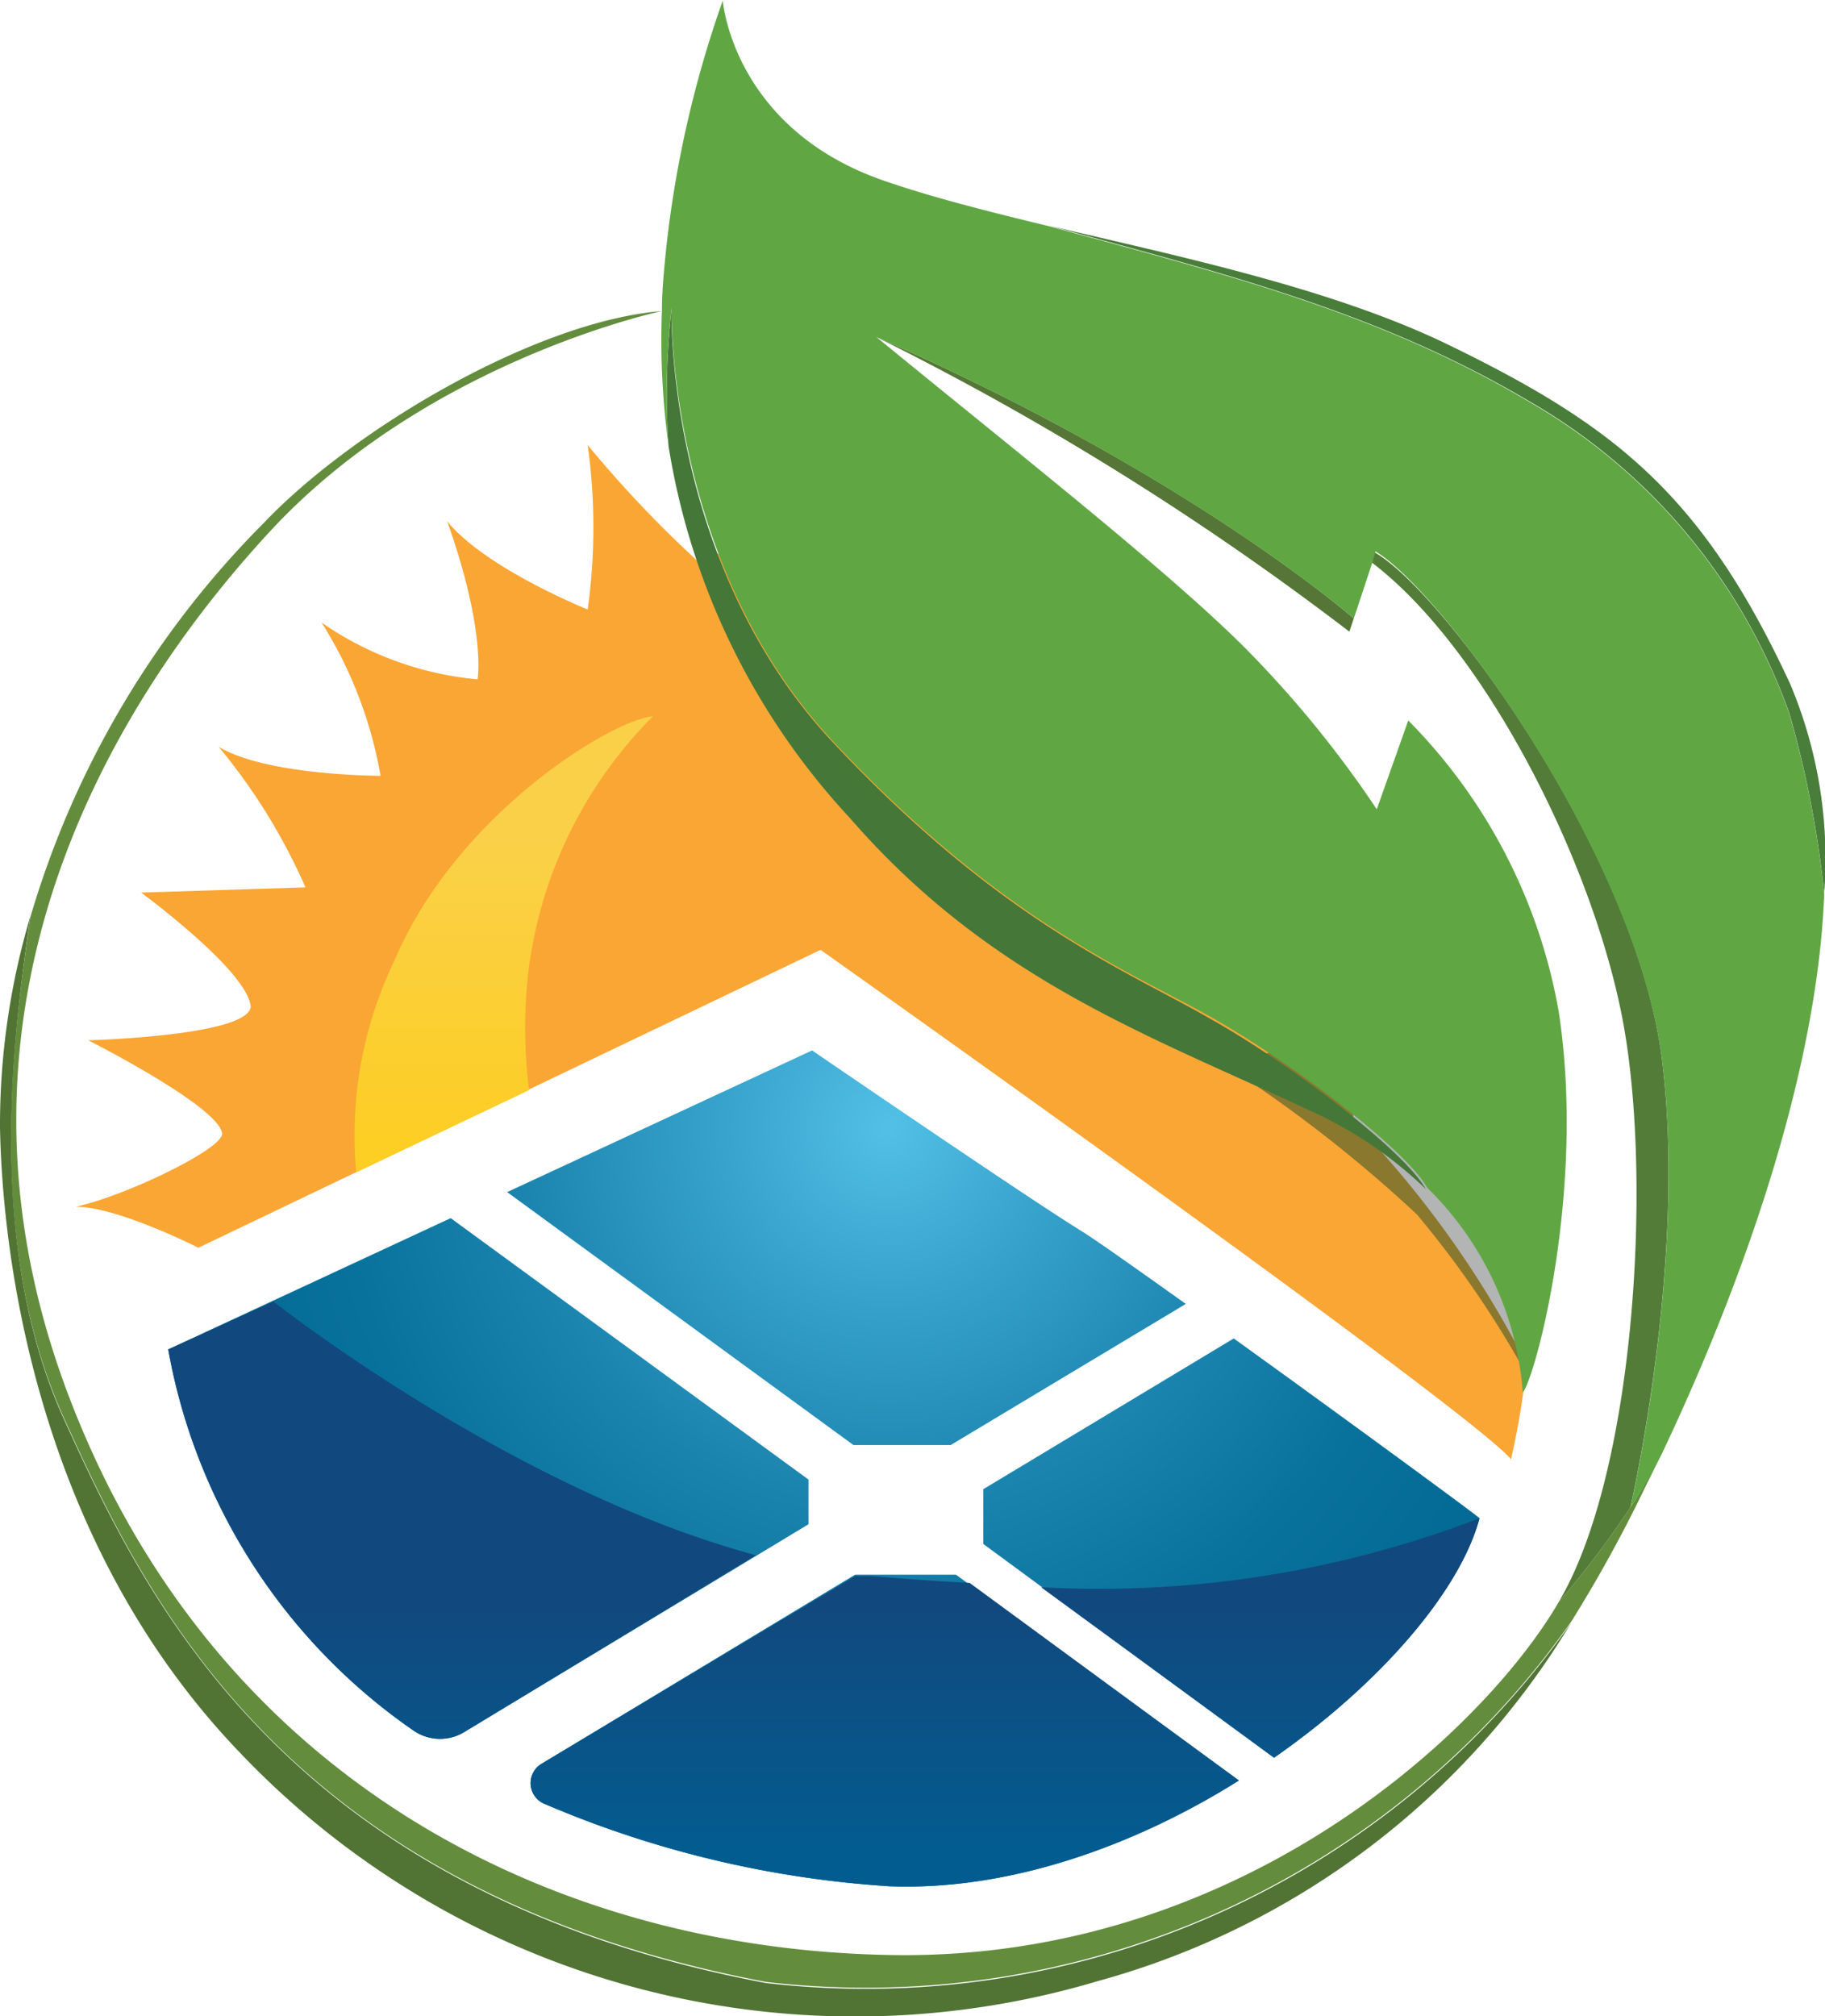 <svg xmlns="http://www.w3.org/2000/svg" xmlns:xlink="http://www.w3.org/1999/xlink" id="Layer_1" data-name="Layer 1" viewBox="0 0 66.61 73.57"><defs><style>.cls-1{fill:#faa634;}.cls-2{fill:url(#linear-gradient);}.cls-3{fill:#89782e;}.cls-4{fill:#b3b4b4;}.cls-5{fill:#557636;}.cls-6{fill:#517435;}.cls-7{fill:#638d3d;}.cls-8{fill:#497d3a;}.cls-9{fill:#537c39;}.cls-10{fill:#457738;}.cls-11{fill:#60a744;}.cls-12{fill:url(#radial-gradient);}.cls-13{fill:url(#linear-gradient-2);}</style><linearGradient id="linear-gradient" x1="24.48" y1="46.23" x2="24.48" y2="34.19" gradientUnits="userSpaceOnUse"><stop offset="0.06" stop-color="#fdce24"></stop><stop offset="1" stop-color="#fad049"></stop></linearGradient><radialGradient id="radial-gradient" cx="38.52" cy="45" r="24.84" gradientUnits="userSpaceOnUse"><stop offset="0" stop-color="#53c0e7"></stop><stop offset="0.25" stop-color="#37a2cb"></stop><stop offset="0.55" stop-color="#1b84ae"></stop><stop offset="0.81" stop-color="#09729c"></stop><stop offset="1" stop-color="#036b96"></stop></radialGradient><linearGradient id="linear-gradient-2" x1="36.18" y1="71.42" x2="36.18" y2="61.91" gradientUnits="userSpaceOnUse"><stop offset="0" stop-color="#035c90"></stop><stop offset="0.94" stop-color="#11497e"></stop></linearGradient></defs><path class="cls-1" d="M13.35,49.39,36.06,38.52s23.72,16.8,25.2,18.59a30.41,30.41,0,0,0,.73-7.9c-.14-4.61-28.86-25.67-28.86-25.67l-1.42.92a42.2,42.2,0,0,1-4.15-4.36,21.79,21.79,0,0,1,0,6s-3.72-1.49-5.13-3.22c1.43,4,1.11,5.77,1.11,5.77a11.87,11.87,0,0,1-5.69-2.07A15.42,15.42,0,0,1,20,32.17s-4.15,0-5.91-1.06a21.64,21.64,0,0,1,3.17,5.13l-6,.19s3.91,2.87,4,4.17c-.11,1.07-5.93,1.22-5.93,1.22s4.79,2.42,4.89,3.41c0,.58-3.64,2.31-5.34,2.66C10.44,47.91,13.35,49.39,13.35,49.39Z" transform="translate(-6.11 -3.86)"></path><path class="cls-2" d="M25.4,39.28A15.94,15.94,0,0,1,29.94,30c-1.45.11-7.13,3.51-9.43,8.9a14.75,14.75,0,0,0-1.4,7.74l6.31-3A18.09,18.09,0,0,1,25.4,39.28Z" transform="translate(-6.11 -3.86)"></path><path class="cls-3" d="M62,49.21a2.37,2.37,0,0,0-.2-.73c-1.78-1.67-4.58-3.92-5-4.27s-3.19-2.13-3.19-2.13l-2.31.39.22.71a49.54,49.54,0,0,1,6.31,5,36.82,36.82,0,0,1,4,5.84A34.12,34.12,0,0,0,62,49.21Z" transform="translate(-6.11 -3.86)"></path><path class="cls-4" d="M55.5,44v.78a36.75,36.75,0,0,1,6.33,8.86A34.18,34.18,0,0,0,62,49.5a7,7,0,0,0-.75-1.57C60.15,46.58,55.5,44,55.5,44Z" transform="translate(-6.11 -3.86)"></path><path class="cls-5" d="M55.52,26.43l-.16.48A105.87,105.87,0,0,0,38.1,16.16C49.54,21.16,55.52,26.43,55.52,26.43Z" transform="translate(-6.11 -3.86)"></path><path class="cls-6" d="M34.06,76.22a31.49,31.49,0,0,0,29.4-13.15A29.17,29.17,0,0,1,46.18,76.15a31,31,0,0,1-31.27-8.29C7.1,59.77,6.18,48.85,6.11,45a26.74,26.74,0,0,1,1.11-7.71C6.67,41.17,5.5,49.17,8.45,55.66S16.47,72.89,34.06,76.22Z" transform="translate(-6.11 -3.86)"></path><path class="cls-7" d="M65.62,58.86a19,19,0,0,0,1.15-2c-.19.42-.4.84-.6,1.24a50.44,50.44,0,0,1-2.71,4.93,31.49,31.49,0,0,1-29.4,13.15c-17.59-3.33-22.63-14-25.61-20.56S6.67,41.17,7.22,37.32a33.92,33.92,0,0,1,8.54-14.4c3.23-3.39,9.9-7.34,14.51-7.71h0c-.51.11-8.77,2-14.37,8.11C10.12,29.6,3.36,40.79,8.57,54.67S26,75,38.68,75.2,60.28,67,63,62.32A34.48,34.48,0,0,0,65.62,58.86Z" transform="translate(-6.11 -3.86)"></path><path class="cls-8" d="M71.45,28.82a16.43,16.43,0,0,1,1.24,7.64,37.62,37.62,0,0,0-1.27-6.57,21.4,21.4,0,0,0-9.55-11.42c-5.47-3.23-11.12-4.64-17.45-6.37,4.83,1.14,10.3,2.29,14.49,4.31C65,19.36,68.23,21.87,71.45,28.82Z" transform="translate(-6.11 -3.86)"></path><path class="cls-9" d="M66.76,42.44c.92,7.15-1,15.76-1.14,16.42A34.48,34.48,0,0,1,63,62.32c2.76-4.67,3.4-15.15,2.39-20.94s-5-13.8-9.22-17l.1-.37C58.75,25.39,65.8,35,66.76,42.44Z" transform="translate(-6.11 -3.86)"></path><path class="cls-10" d="M50.22,41c3,1.67,7.17,4.88,7.93,6.25a15,15,0,0,0-4.28-2.89C48,41.62,42.25,39.6,37.13,33.71a25.92,25.92,0,0,1-6.62-13.58,28.17,28.17,0,0,1,.11-5s-.26,9.25,5.88,15.81S47.24,39.28,50.22,41Z" transform="translate(-6.11 -3.86)"></path><path class="cls-11" d="M65.62,58.86c.15-.66,2.06-9.27,1.14-16.42-1-7.45-8-17-10.45-18.46l-.1.37c-.36,1.09-.57,1.73-.69,2.08,0,0-6-5.27-17.42-10.27,5,4.1,10.6,8.49,13.45,11.34a39.69,39.69,0,0,1,4.81,5.89l1.15-3.24A20,20,0,0,1,63,40.77c1,6.49-.85,13.36-1.31,13.9a11.69,11.69,0,0,0-3.49-7.47c-.76-1.37-4.95-4.58-7.93-6.25s-7.59-3.48-13.72-10S30.62,15.1,30.62,15.1a28.17,28.17,0,0,0-.11,5,28,28,0,0,1-.24-4.91h0c0-.75.08-1.52.16-2.31a40,40,0,0,1,2.06-9s.36,4.69,5.93,6.59c1.74.6,3.81,1.12,6,1.65,6.33,1.73,12,3.14,17.45,6.37a21.4,21.4,0,0,1,9.55,11.42,37.62,37.62,0,0,1,1.27,6.57v.06C72.44,42.67,70,50.08,66.77,56.9A19,19,0,0,1,65.62,58.86Z" transform="translate(-6.11 -3.86)"></path><path class="cls-12" d="M40.81,56.59l8.58-5.15c-1.81-1.29-3.28-2.33-3.81-2.66-1.85-1.13-9.83-6.59-9.83-6.59L24.62,47.36l12.64,9.23Zm-5.19,1.26L22.56,48.31,12.25,53.1A21.51,21.51,0,0,0,21.19,67a1.7,1.7,0,0,0,1.87.06l12.56-7.58Zm1.7,3.47L25.86,68.23A.82.82,0,0,0,26,69.69a38.14,38.14,0,0,0,12.57,3c4.42.17,9-1.5,12.76-3.86L41,61.32ZM51.14,52.7,42,58.2v2L52.61,68c3.91-2.72,6.8-6.11,7.5-8.74C60.11,59.22,55.28,55.68,51.14,52.7Z" transform="translate(-6.11 -3.86)"></path><path class="cls-13" d="M37.88,61.37l-.49,0h-.07L25.86,68.23A.82.82,0,0,0,26,69.69a38.14,38.14,0,0,0,12.57,3c4.42.17,9-1.5,12.76-3.86l-9.83-7.21C40.33,61.56,39.14,61.47,37.88,61.37Zm-21.82-10L12.25,53.1A21.51,21.51,0,0,0,21.19,67a1.7,1.7,0,0,0,1.87.06L33.7,60.61C24.74,58.2,16.06,51.33,16.06,51.33Zm44.05,7.89a38.78,38.78,0,0,1-16,2.52L52.61,68c3.91-2.72,6.8-6.11,7.5-8.74Z" transform="translate(-6.11 -3.86)"></path></svg>